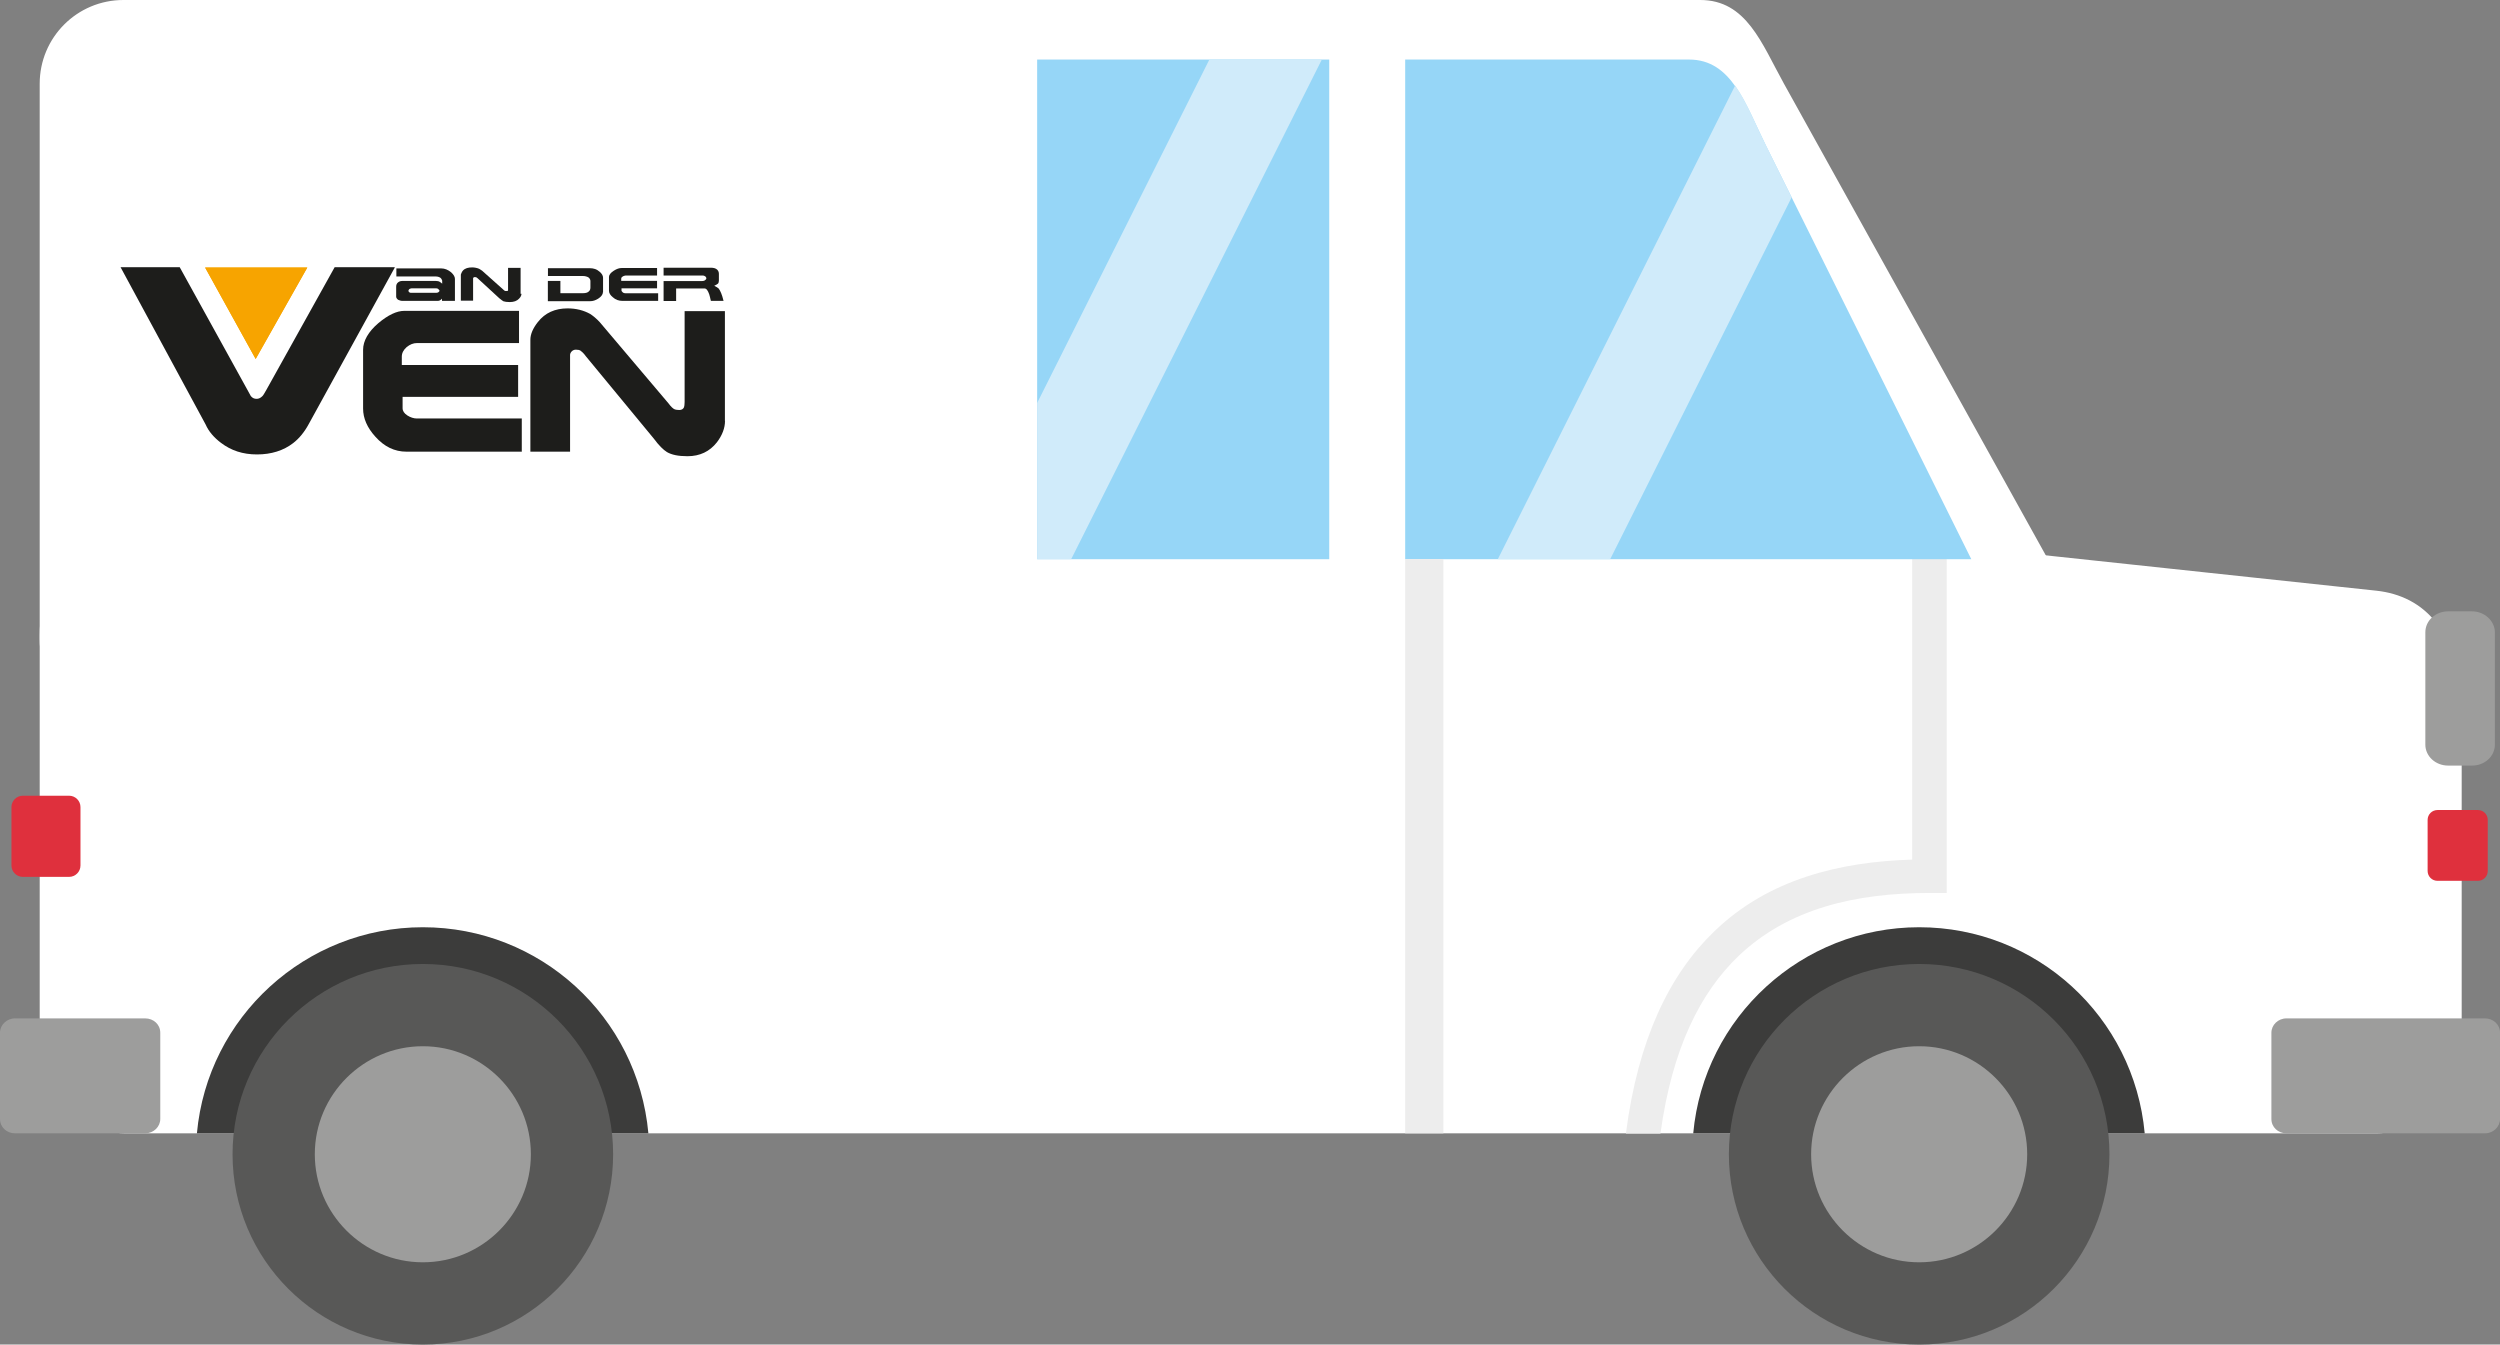 <?xml version="1.0" encoding="UTF-8"?>
<svg id="Laag_1" data-name="Laag 1" xmlns="http://www.w3.org/2000/svg" xmlns:xlink="http://www.w3.org/1999/xlink" viewBox="0 0 253.17 136.16">
  <rect x="0" y="0" width="253.17" height="136.16" fill="#808080" stroke="none"/>
  <defs>
    <style>
      .cls-1 {
        fill: none;
      }

      .cls-2 {
        fill: #3c3c3b;
      }

      .cls-3, .cls-4, .cls-5 {
        fill-rule: evenodd;
      }

      .cls-3, .cls-6 {
        fill: #fff;
      }

      .cls-7 {
        fill: #d0ebfa;
      }

      .cls-4 {
        fill: #1d1d1b;
      }

      .cls-5 {
        fill: #f7a400;
      }

      .cls-8 {
        fill: #96d6f7;
      }

      .cls-9 {
        fill: #df303d;
      }

      .cls-10 {
        fill: #585857;
      }

      .cls-11 {
        fill: #9d9d9c;
      }

      .cls-12 {
        fill: #ededed;
      }

      .cls-13 {
        clip-path: url(#clippath);
      }
    </style>
    <clipPath id="clippath">
      <rect class="cls-1" x="12.22" y="27.06" width="61.2" height="19.12"/>
    </clipPath>
  </defs>
  <path class="cls-6" d="M12.5,0h159.68c4.69,0,6.21,4.39,8.48,8.48l31.25,56.29c2.27,4.13-3.79,8.48-8.48,8.48H12.5c-4.72,0-8.48-3.79-8.48-8.48V8.48C4.02,3.79,7.81,0,12.5,0"/>
  <path class="cls-6" d="M12.61,53.01h164.36l63.69,6.81c2.38.26,4.54,1.27,6.1,3.31s2.53,4.87,2.53,8v32.37c0,6.25-3.83,11.27-8.59,11.27H12.65c-4.76,0-8.63-5.02-8.63-11.27v-39.18c0-6.25,3.83-11.27,8.63-11.27"/>
  <path class="cls-12" d="M194.05,54.87c-.26.33-.41.71-.41,1.12v31.06c-7.33.22-14.55,1.97-20.02,7.25-4.54,4.35-7.74,10.94-8.97,20.5h3.5c1.19-8.71,4.09-14.32,7.89-17.97,5.06-4.84,11.9-6.4,19.35-6.4h1.75v-34.45c0-.3-.07-.56-.19-.82l-2.9-.3h0Z"/>
  <path class="cls-2" d="M42.82,93.9c-11.87,0-21.8,9.08-22.88,20.87h45.72c-1.08-11.83-10.97-20.87-22.84-20.87"/>
  <path class="cls-10" d="M42.82,97.62c10.64,0,19.27,8.63,19.27,19.27s-8.63,19.27-19.27,19.27-19.27-8.63-19.27-19.27,8.63-19.27,19.27-19.27"/>
  <path class="cls-11" d="M42.82,105.95c6.03,0,10.94,4.91,10.94,10.94s-4.91,10.94-10.94,10.94-10.94-4.91-10.94-10.94,4.91-10.94,10.94-10.94"/>
  <path class="cls-2" d="M194.35,93.9c-11.87,0-21.8,9.08-22.88,20.87h45.72c-1.08-11.83-10.97-20.87-22.84-20.87"/>
  <path class="cls-10" d="M194.35,97.62c10.64,0,19.27,8.63,19.27,19.27s-8.63,19.27-19.27,19.27-19.27-8.63-19.27-19.27,8.63-19.27,19.27-19.27"/>
  <path class="cls-11" d="M194.35,105.95c6.03,0,10.94,4.91,10.94,10.94s-4.91,10.94-10.94,10.94-10.94-4.91-10.94-10.94,4.91-10.94,10.94-10.94"/>
  <path class="cls-11" d="M247.92,61.91h2.42c1.26,0,2.31.97,2.31,2.12v11.38c0,1.19-1.04,2.12-2.31,2.12h-2.42c-1.3,0-2.31-.97-2.31-2.12v-11.38c0-1.19,1.04-2.12,2.31-2.12"/>
  <path class="cls-9" d="M246.84,82.03h4.09c.56,0,1,.45,1,1v5.17c0,.56-.45,1-1,1h-4.09c-.56,0-1-.45-1-1v-5.17c0-.56.45-1,1-1"/>
  <path class="cls-11" d="M14.7,103.13H1.53c-.86,0-1.53.67-1.53,1.45v8.74c0,.82.67,1.45,1.53,1.45h13.17c.86,0,1.53-.67,1.53-1.45v-8.74c0-.82-.67-1.45-1.53-1.45"/>
  <path class="cls-9" d="M2.31,80.58h4.69c.63,0,1.15.52,1.15,1.15v5.92c0,.63-.52,1.15-1.15,1.15H2.31c-.63,0-1.15-.52-1.15-1.15v-5.92c0-.63.52-1.15,1.15-1.15"/>
  <path class="cls-11" d="M251.64,103.13h-20.09c-.86,0-1.53.67-1.53,1.45v8.74c0,.82.67,1.45,1.53,1.45h20.09c.86,0,1.53-.67,1.53-1.45v-8.74c0-.82-.67-1.45-1.53-1.45"/>
  <path class="cls-8" d="M142.3,6.03v50.6h57.33l-20.8-41.89c-2.08-4.2-3.46-8.71-7.78-8.71h-28.8.04Z"/>
  <rect class="cls-12" x="142.3" y="56.62" width="3.87" height="58.15"/>
  <rect class="cls-8" x="105.03" y="6.03" width="29.58" height="50.6"/>
  <path class="cls-7" d="M175.71,8.67l-24.03,47.96h11.38l18.38-36.65-2.6-5.25c-1.08-2.16-1.93-4.39-3.12-6.06"/>
  <polygon class="cls-7" points="122.47 6.03 105.03 40.81 105.03 56.62 108.48 56.62 133.86 6.03 122.47 6.03"/>
  <g class="cls-13">
    <g>
      <path class="cls-3" d="M52.86,45.74h-11.7c-1.21,0-2.25-.51-3.15-1.52-.82-.9-1.24-1.86-1.24-2.84v-5.96c0-.9.53-1.83,1.55-2.7.98-.82,1.86-1.24,2.62-1.24h11.62v3.26h-10.32c-.39,0-.73.14-1.07.42-.31.28-.48.59-.48.96v.84h11.78v3.23h-11.7v1.15c0,.28.17.53.48.73s.65.31.96.31h10.63v3.38l.03-.03Z"/>
      <polygon class="cls-5" points="31.12 27.09 25.89 36.35 20.77 27.09 31.12 27.09"/>
      <path class="cls-3" d="M46.08,30.47h-1.32v-.23c-.03.06-.11.11-.2.17-.11.06-.2.06-.28.06h-3.54c-.14,0-.31-.06-.42-.11-.11-.08-.2-.2-.2-.31v-1.01c0-.2.06-.34.2-.45.14-.11.28-.14.45-.14h3.37c.17,0,.31.03.42.11.08.06.17.11.22.17v-.31s-.06-.2-.17-.28c-.11-.08-.28-.14-.45-.14h-4.02v-.82h4.53c.37,0,.7.14,1.01.39.25.23.39.45.39.67v2.28-.06ZM44.51,29.43s-.06-.11-.14-.17-.17-.06-.22-.06h-2.48s-.2.03-.25.11c0,0-.03.06-.06.11,0,.08.03.14.08.17.06.06.11.06.17.06h2.59s.11,0,.2-.06c.06-.06.11-.08.11-.17"/>
      <path class="cls-3" d="M52.81,29.74c0,.17-.08.34-.25.51-.22.23-.53.34-.93.34-.28,0-.51-.03-.65-.08-.11-.06-.25-.17-.42-.31l-2.14-1.97s-.11-.11-.17-.14c-.03,0-.08-.03-.14-.03s-.08,0-.14.03c-.03.03-.06.06-.06.08v2.28h-1.24v-2.64s.08-.28.22-.42c.22-.23.53-.31.93-.31.25,0,.51.06.7.14.08.06.2.11.31.2l2.14,1.91s.14.14.2.14h.14c.06,0,.11,0,.14-.06v-2.28h1.27v2.62h.08Z"/>
      <path class="cls-3" d="M61.05,29.6c0,.23-.17.45-.48.65-.28.17-.53.25-.79.25h-4.3v-2.05h1.27v1.24h2.31c.25,0,.45-.06.56-.17.11-.08.17-.23.17-.39v-.67c0-.14-.06-.25-.2-.37-.14-.08-.34-.14-.56-.14h-3.54v-.79h4.25c.37,0,.7.11.96.34.25.2.37.42.37.62v1.49h0Z"/>
      <path class="cls-3" d="M66.64,30.47h-3.6c-.37,0-.7-.11-.98-.37-.25-.2-.39-.42-.39-.65v-1.41c0-.2.17-.42.48-.62.31-.2.56-.28.82-.28h3.57v.76h-3.18s-.22.03-.31.11c-.11.06-.14.14-.14.23v.2h3.63v.76h-3.6v.25s.06.11.14.17.2.08.28.08h3.29v.79-.03Z"/>
      <path class="cls-3" d="M73.28,30.47h-1.29c-.08-.37-.14-.56-.17-.67-.14-.39-.28-.59-.48-.59h-2.87v1.27h-1.27v-2.02h3.91s.2,0,.28-.08c.08-.06.14-.11.14-.2,0-.06-.03-.11-.08-.17-.08-.06-.17-.11-.31-.11h-3.94v-.79h4.78c.28,0,.51.06.65.2.11.11.17.25.17.42v.67c0,.14-.03.25-.08.31-.06.06-.2.14-.39.23.22.11.37.2.45.28.17.23.34.62.48,1.21h0l.03.06Z"/>
      <path class="cls-3" d="M73.42,42.62c0,.73-.28,1.46-.82,2.17-.73.93-1.72,1.41-2.98,1.41-.93,0-1.6-.14-2.08-.42-.37-.23-.82-.67-1.32-1.35l-6.89-8.35c-.22-.31-.42-.48-.53-.56-.11-.08-.28-.11-.48-.11-.17,0-.31.06-.42.17s-.17.25-.17.37v9.79h-4.02v-11.33c0-.56.25-1.15.76-1.8.73-.93,1.74-1.38,3.01-1.38.87,0,1.63.2,2.28.56.31.2.65.48.98.84l6.95,8.21c.25.34.48.56.65.62.08.03.25.06.45.06.22,0,.39-.08.48-.28.03-.08.06-.28.06-.53v-9.2h4.08v11.14h.03Z"/>
      <path class="cls-3" d="M39.98,27.09l-8.69,15.81c-.45.84-.98,1.49-1.6,1.97-.98.76-2.22,1.15-3.66,1.15s-2.62-.39-3.66-1.18c-.7-.53-1.24-1.15-1.55-1.86l-8.61-15.92h5.99l6.86,12.43c.11.2.22.42.34.62.17.2.34.28.59.28.2,0,.39-.08.59-.28.11-.11.22-.34.39-.62l6.92-12.43h6.08v.03Z"/>
      <path class="cls-4" d="M52.86,45.74h-11.7c-1.21,0-2.25-.51-3.15-1.52-.82-.9-1.24-1.86-1.24-2.84v-5.96c0-.9.53-1.83,1.55-2.7.98-.82,1.86-1.24,2.62-1.24h11.62v3.26h-10.32c-.39,0-.73.14-1.07.42-.31.28-.48.59-.48.96v.84h11.78v3.23h-11.7v1.15c0,.28.17.53.48.73s.65.31.96.31h10.63v3.38l.03-.03Z"/>
      <polygon class="cls-5" points="31.12 27.09 25.89 36.35 20.77 27.09 31.12 27.09"/>
      <path class="cls-4" d="M46.08,30.47h-1.32v-.23c-.03.06-.11.11-.2.17-.11.06-.2.06-.28.06h-3.54c-.14,0-.31-.06-.42-.11-.11-.08-.2-.2-.2-.31v-1.01c0-.2.06-.34.2-.45.14-.11.28-.14.45-.14h3.37c.17,0,.31.03.42.11.08.06.17.11.22.17v-.31s-.06-.2-.17-.28c-.11-.08-.28-.14-.45-.14h-4.02v-.82h4.53c.37,0,.7.14,1.01.39.25.23.39.45.39.67v2.28-.06ZM44.51,29.43s-.06-.11-.14-.17-.17-.06-.22-.06h-2.48s-.2.03-.25.11c0,0-.03.06-.06.11,0,.08.03.14.08.17.06.06.11.06.17.06h2.59s.11,0,.2-.06c.06-.06.11-.08.11-.17"/>
      <path class="cls-4" d="M52.81,29.74c0,.17-.08.34-.25.51-.22.23-.53.34-.93.34-.28,0-.51-.03-.65-.08-.11-.06-.25-.17-.42-.31l-2.14-1.97s-.11-.11-.17-.14c-.03,0-.08-.03-.14-.03s-.08,0-.14.03c-.03.03-.06.06-.06.08v2.28h-1.24v-2.64s.08-.28.22-.42c.22-.23.53-.31.93-.31.25,0,.51.06.7.14.08.06.2.11.31.2l2.14,1.91s.14.14.2.14h.14c.06,0,.11,0,.14-.06v-2.28h1.27v2.62h.08Z"/>
      <path class="cls-4" d="M61.05,29.6c0,.23-.17.45-.48.65-.28.17-.53.25-.79.25h-4.3v-2.05h1.27v1.24h2.31c.25,0,.45-.06.56-.17.11-.08.17-.23.17-.39v-.67c0-.14-.06-.25-.2-.37-.14-.08-.34-.14-.56-.14h-3.54v-.79h4.25c.37,0,.7.11.96.34.25.2.37.42.37.62v1.49h0Z"/>
      <path class="cls-4" d="M66.64,30.47h-3.6c-.37,0-.7-.11-.98-.37-.25-.2-.39-.42-.39-.65v-1.41c0-.2.17-.42.48-.62.31-.2.56-.28.82-.28h3.57v.76h-3.18s-.22.03-.31.11c-.11.06-.14.14-.14.23v.2h3.63v.76h-3.6v.25s.06.11.14.17.2.08.28.08h3.29v.79-.03Z"/>
      <path class="cls-4" d="M73.28,30.47h-1.29c-.08-.37-.14-.56-.17-.67-.14-.39-.28-.59-.48-.59h-2.87v1.27h-1.27v-2.02h3.91s.2,0,.28-.08c.08-.06.14-.11.14-.2,0-.06-.03-.11-.08-.17-.08-.06-.17-.11-.31-.11h-3.94v-.79h4.78c.28,0,.51.06.65.2.11.11.17.25.17.42v.67c0,.14-.03.25-.08.31-.06.06-.2.14-.39.23.22.11.37.2.45.28.17.23.34.62.48,1.21h0l.03.06Z"/>
      <path class="cls-4" d="M73.42,42.62c0,.73-.28,1.46-.82,2.17-.73.93-1.72,1.41-2.98,1.41-.93,0-1.6-.14-2.08-.42-.37-.23-.82-.67-1.32-1.35l-6.89-8.35c-.22-.31-.42-.48-.53-.56-.11-.08-.28-.11-.48-.11-.17,0-.31.06-.42.17s-.17.25-.17.37v9.79h-4.02v-11.33c0-.56.25-1.15.76-1.8.73-.93,1.74-1.38,3.01-1.38.87,0,1.63.2,2.28.56.31.2.65.48.98.84l6.95,8.21c.25.34.48.56.65.62.08.03.25.06.45.06.22,0,.39-.08.48-.28.03-.08.06-.28.06-.53v-9.2h4.08v11.14h.03Z"/>
      <path class="cls-4" d="M39.98,27.09l-8.69,15.81c-.45.84-.98,1.49-1.6,1.97-.98.76-2.22,1.15-3.66,1.15s-2.62-.39-3.66-1.18c-.7-.53-1.24-1.15-1.55-1.86l-8.61-15.92h5.99l6.86,12.43c.11.2.22.42.34.62.17.2.34.28.59.28.2,0,.39-.08.59-.28.11-.11.22-.34.39-.62l6.92-12.43h6.08v.03Z"/>
    </g>
  </g>
</svg>